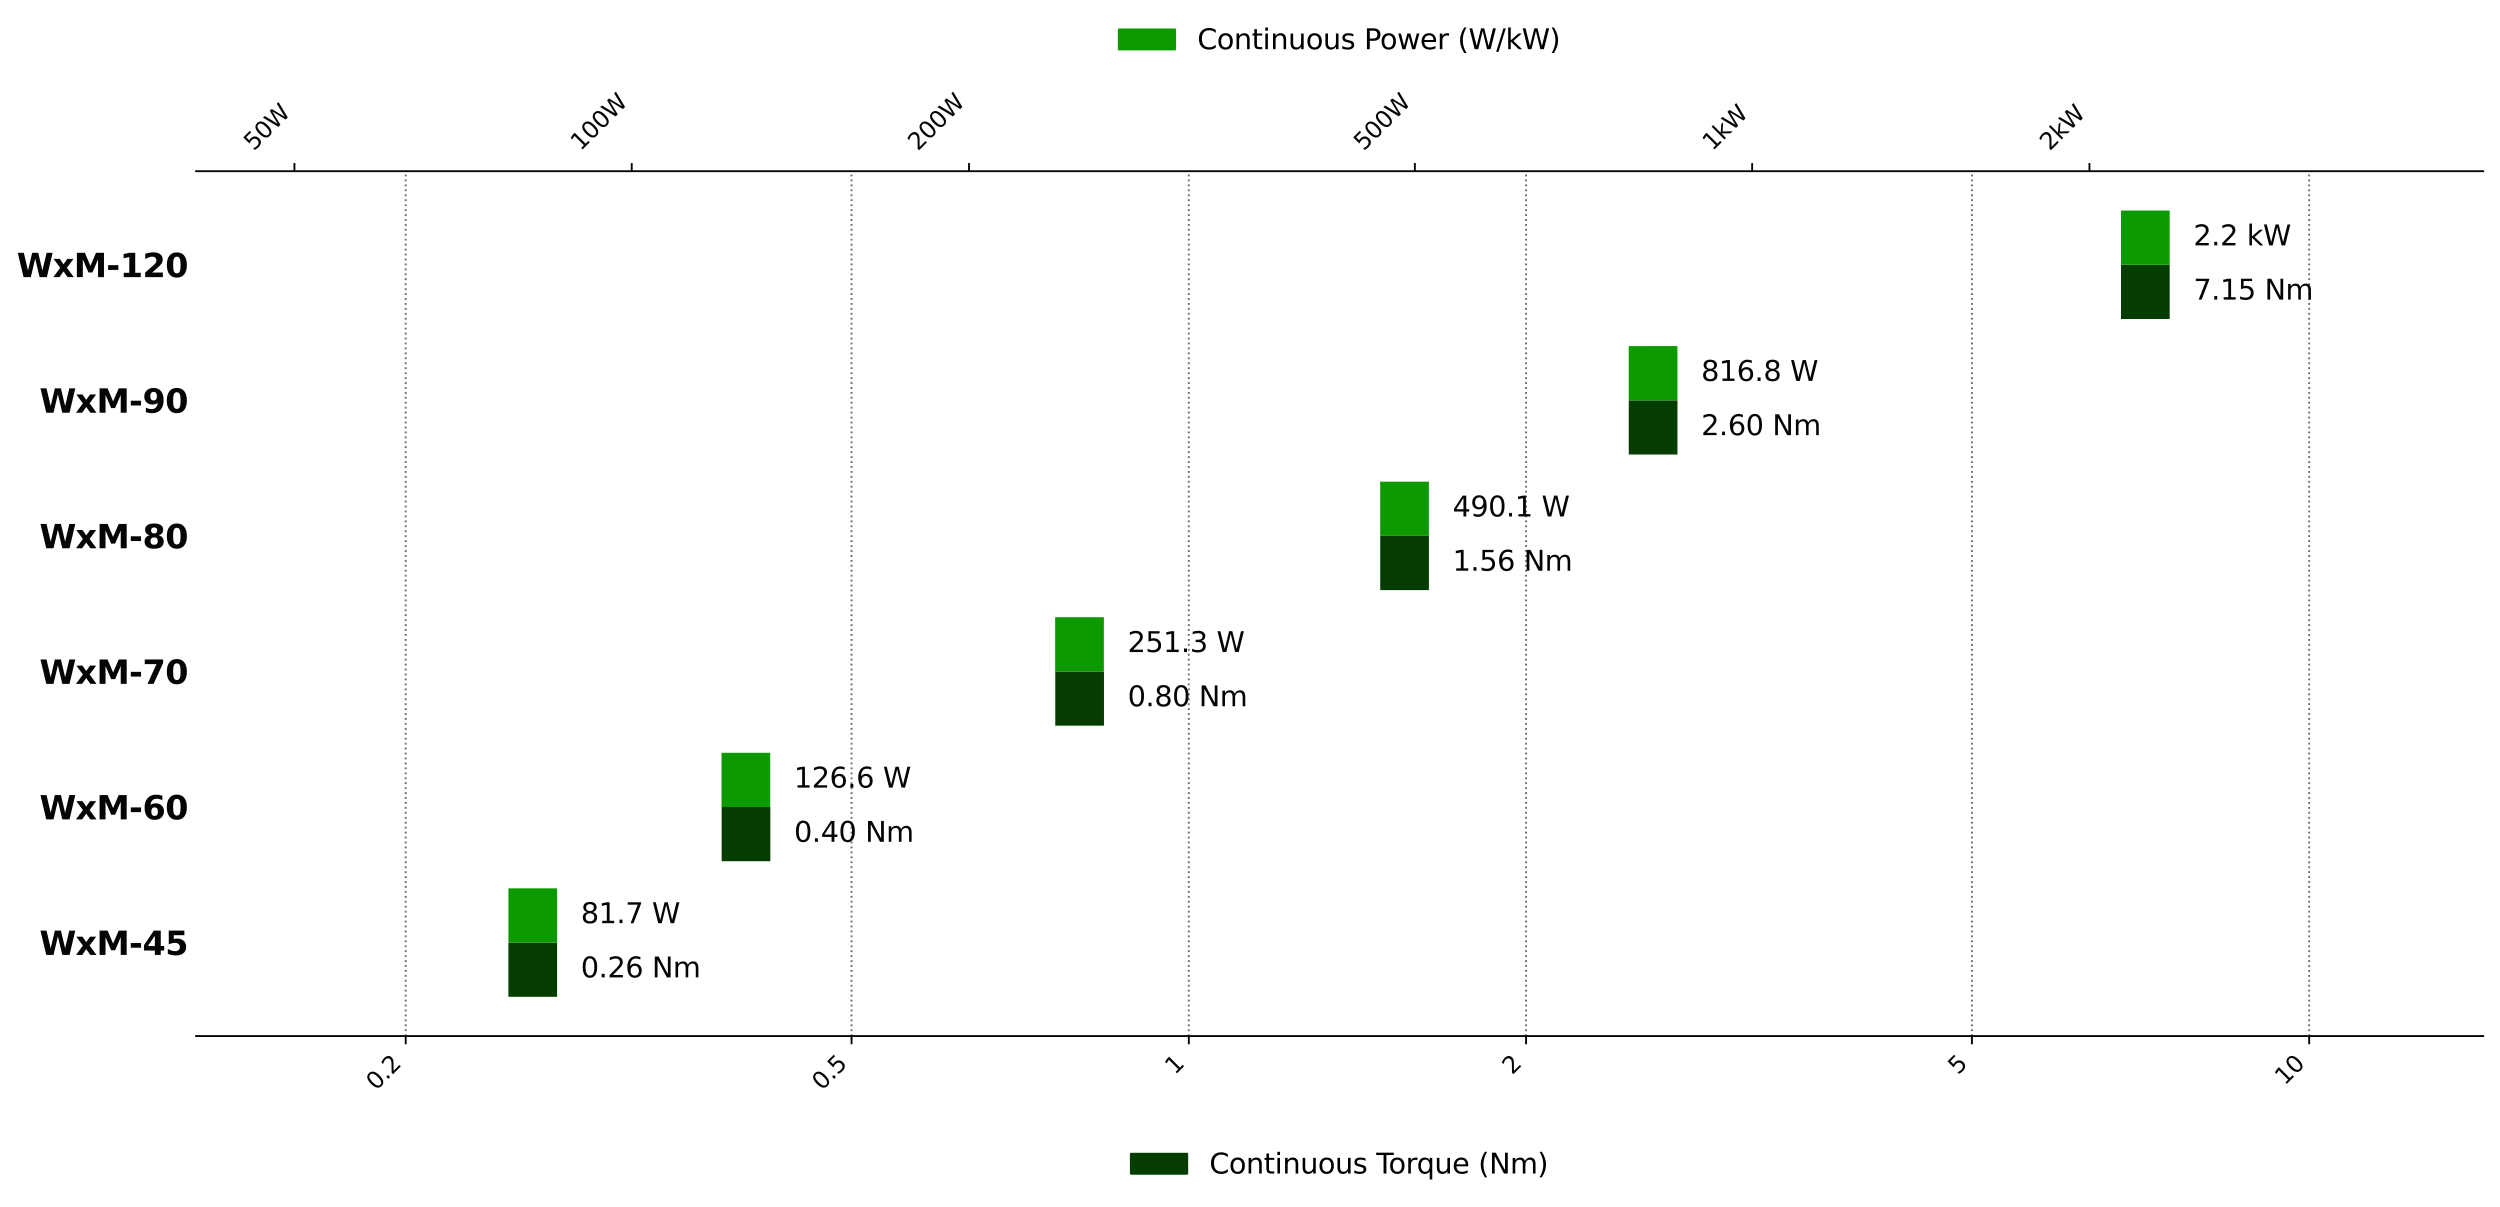 <svg xmlns="http://www.w3.org/2000/svg" xmlns:xlink="http://www.w3.org/1999/xlink" width="1430.275" height="690.725" viewBox="0 0 1072.707 518.044"><defs><style>*{stroke-linejoin:round;stroke-linecap:butt}</style></defs><g id="figure_1"><g id="axes_1"><path id="patch_2" d="M84.137 444.572h981.37v-371.1H84.137v371.1z" style="fill:none"/><g id="matplotlib.axis_1"><g id="xtick_1"><path id="line2d_1" d="M174.076 444.572v-371.1" clip-path="url(#p9c8957d20f)" style="fill:none;stroke-dasharray:.8,1.32;stroke-dashoffset:0;stroke:#050505;stroke-opacity:.6;stroke-width:.8"/><g id="line2d_2"><defs><path id="m1f6395af49" d="M0 0v3.5" style="stroke:#000;stroke-width:.8"/></defs><use xlink:href="#m1f6395af49" x="174.076" y="444.572" style="stroke:#000;stroke-width:.8"/></g><g id="text_1" style="fill:#050505" transform="scale(.1 -.1) rotate(45 6458.353 -393.163)"><defs><path id="DejaVuSans-30" d="M2034 4250q-487 0-733-480-245-479-245-1442 0-959 245-1439 246-480 733-480 491 0 736 480 246 480 246 1439 0 963-246 1442-245 480-736 480zm0 500q785 0 1199-621 414-620 414-1801 0-1178-414-1799Q2819-91 2034-91q-784 0-1198 620-414 621-414 1799 0 1181 414 1801 414 621 1198 621z" transform="scale(.016)"/><path id="DejaVuSans-2e" d="M684 794h660V0H684v794z" transform="scale(.016)"/><path id="DejaVuSans-32" d="M1228 531h2203V0H469v531q359 372 979 998 621 627 780 809 303 340 423 576 121 236 121 464 0 372-261 606-261 235-680 235-297 0-627-103-329-103-704-313v638q381 153 712 231 332 78 607 78 725 0 1156-363 431-362 431-968 0-288-108-546-107-257-392-607-78-91-497-524-418-433-1181-1211z" transform="scale(.016)"/></defs><use xlink:href="#DejaVuSans-30"/><use xlink:href="#DejaVuSans-2e" transform="translate(63.623)"/><use xlink:href="#DejaVuSans-32" transform="translate(95.41)"/></g></g><g id="xtick_2"><path id="line2d_3" d="M365.38 444.572v-371.1" clip-path="url(#p9c8957d20f)" style="fill:none;stroke-dasharray:.8,1.32;stroke-dashoffset:0;stroke:#050505;stroke-opacity:.6;stroke-width:.8"/><use xlink:href="#m1f6395af49" id="line2d_4" x="365.38" y="444.572" style="stroke:#000;stroke-width:.8"/><g id="text_2" style="fill:#050505" transform="scale(.1 -.1) rotate(45 7414.873 1916.08)"><defs><path id="DejaVuSans-35" d="M691 4666h2478v-532H1269V2991q137 47 274 70 138 23 276 23 781 0 1237-428 457-428 457-1159 0-753-469-1171Q2575-91 1722-91q-294 0-599 50Q819 9 494 109v635q281-153 581-228t634-75q541 0 856 284 316 284 316 772 0 487-316 771-315 285-856 285-253 0-505-56-251-56-513-175v2344z" transform="scale(.016)"/></defs><use xlink:href="#DejaVuSans-30"/><use xlink:href="#DejaVuSans-2e" transform="translate(63.623)"/><use xlink:href="#DejaVuSans-35" transform="translate(95.41)"/></g></g><g id="xtick_3"><path id="line2d_5" d="M510.095 444.572v-371.1" clip-path="url(#p9c8957d20f)" style="fill:none;stroke-dasharray:.8,1.32;stroke-dashoffset:0;stroke:#050505;stroke-opacity:.6;stroke-width:.8"/><use xlink:href="#m1f6395af49" id="line2d_6" x="510.095" y="444.572" style="stroke:#000;stroke-width:.8"/><g id="text_3" style="fill:#050505" transform="scale(.1 -.1) rotate(45 8090.749 3778.12)"><defs><path id="DejaVuSans-31" d="M794 531h1031v3560L703 3866v575l1116 225h631V531h1031V0H794v531z" transform="scale(.016)"/></defs><use xlink:href="#DejaVuSans-31"/></g></g><g id="xtick_4"><path id="line2d_7" d="M654.811 444.572v-371.1" clip-path="url(#p9c8957d20f)" style="fill:none;stroke-dasharray:.8,1.32;stroke-dashoffset:0;stroke:#050505;stroke-opacity:.6;stroke-width:.8"/><use xlink:href="#m1f6395af49" id="line2d_8" x="654.811" y="444.572" style="stroke:#000;stroke-width:.8"/><use xlink:href="#DejaVuSans-32" id="text_4" style="fill:#050505" transform="scale(.1 -.1) rotate(45 8814.328 5524.994)"/></g><g id="xtick_5"><path id="line2d_9" d="M846.115 444.572v-371.1" clip-path="url(#p9c8957d20f)" style="fill:none;stroke-dasharray:.8,1.32;stroke-dashoffset:0;stroke:#050505;stroke-opacity:.6;stroke-width:.8"/><use xlink:href="#m1f6395af49" id="line2d_10" x="846.115" y="444.572" style="stroke:#000;stroke-width:.8"/><use xlink:href="#DejaVuSans-35" id="text_5" style="fill:#050505" transform="scale(.1 -.1) rotate(45 9770.847 7834.237)"/></g><g id="xtick_6"><path id="line2d_11" d="M990.831 444.572v-371.1" clip-path="url(#p9c8957d20f)" style="fill:none;stroke-dasharray:.8,1.32;stroke-dashoffset:0;stroke:#050505;stroke-opacity:.6;stroke-width:.8"/><use xlink:href="#m1f6395af49" id="line2d_12" x="990.831" y="444.572" style="stroke:#000;stroke-width:.8"/><g id="text_6" style="fill:#050505" transform="scale(.1 -.1) rotate(45 10526.239 9504.309)"><use xlink:href="#DejaVuSans-31"/><use xlink:href="#DejaVuSans-30" transform="translate(63.623)"/></g></g></g><g id="matplotlib.axis_2"><g id="ytick_1"><g id="text_7" style="fill:#050505" transform="matrix(.14 0 0 -.14 16.94 409.756)"><defs><path id="DejaVuSans-Bold-57" d="M191 4666h1153l806-3391 800 3391h1159l800-3391 807 3391h1143L5759 0H4372l-847 3547L2688 0H1300L191 4666z" transform="scale(.016)"/><path id="DejaVuSans-Bold-78" d="M1422 1791 159 3500h1185l715-1037 725 1037h1185L2706 1797 4031 0H2847l-788 1106L1281 0H97l1325 1791z" transform="scale(.016)"/><path id="DejaVuSans-Bold-4d" d="M588 4666h1531l1062-2497 1069 2497h1528V0H4641v3413L3566 897h-763L1728 3413V0H588v4666z" transform="scale(.016)"/><path id="DejaVuSans-Bold-2d" d="M347 2297h1962v-909H347v909z" transform="scale(.016)"/><path id="DejaVuSans-Bold-34" d="M2356 3675 1038 1722h1318v1953zm-200 991h1338V1722h665V850h-665V0H2356v850H288v1031l1868 2785z" transform="scale(.016)"/><path id="DejaVuSans-Bold-35" d="M678 4666h2991v-885H1638v-722q137 38 276 58 139 21 289 21 853 0 1328-427t475-1189q0-756-517-1185Q2972-91 2053-91q-397 0-786 77T494 219v947q381-219 723-329 342-109 646-109 437 0 688 214 252 214 252 580 0 369-252 581-251 213-688 213-260 0-554-68-293-67-631-207v2625z" transform="scale(.016)"/></defs><use xlink:href="#DejaVuSans-Bold-57"/><use xlink:href="#DejaVuSans-Bold-78" transform="translate(110.303)"/><use xlink:href="#DejaVuSans-Bold-4d" transform="translate(174.805)"/><use xlink:href="#DejaVuSans-Bold-2d" transform="translate(274.316)"/><use xlink:href="#DejaVuSans-Bold-34" transform="translate(315.82)"/><use xlink:href="#DejaVuSans-Bold-35" transform="translate(385.4)"/></g></g><g id="ytick_2"><g id="text_8" style="fill:#050505" transform="matrix(.14 0 0 -.14 16.94 351.59)"><defs><path id="DejaVuSans-Bold-36" d="M2316 2303q-316 0-474-205-158-204-158-614 0-409 158-614 158-204 474-204 318 0 476 204 158 205 158 614 0 410-158 614-158 205-476 205zm1487 2241v-863q-297 141-560 208-262 67-512 67-537 0-837-299-300-298-350-885 206 153 446 229 241 77 526 77 715 0 1154-419 439-418 439-1096 0-750-491-1202Q3128-91 2303-91q-909 0-1408 614-498 615-498 1743 0 1156 583 1817t1598 661q322 0 625-50t600-150z" transform="scale(.016)"/><path id="DejaVuSans-Bold-30" d="M2944 2338q0 875-164 1232-164 358-552 358-387 0-553-358-166-357-166-1232 0-885 166-1248 166-362 553-362 385 0 550 362 166 363 166 1248zm1203-10q0-1159-500-1789T2228-91q-922 0-1422 630T306 2328q0 1163 500 1792 500 630 1422 630 919 0 1419-630 500-629 500-1792z" transform="scale(.016)"/></defs><use xlink:href="#DejaVuSans-Bold-57"/><use xlink:href="#DejaVuSans-Bold-78" transform="translate(110.303)"/><use xlink:href="#DejaVuSans-Bold-4d" transform="translate(174.805)"/><use xlink:href="#DejaVuSans-Bold-2d" transform="translate(274.316)"/><use xlink:href="#DejaVuSans-Bold-36" transform="translate(315.82)"/><use xlink:href="#DejaVuSans-Bold-30" transform="translate(385.4)"/></g></g><g id="ytick_3"><g id="text_9" style="fill:#050505" transform="matrix(.14 0 0 -.14 16.94 293.424)"><defs><path id="DejaVuSans-Bold-37" d="M428 4666h3516v-678L2125 0H953l1722 3781H428v885z" transform="scale(.016)"/></defs><use xlink:href="#DejaVuSans-Bold-57"/><use xlink:href="#DejaVuSans-Bold-78" transform="translate(110.303)"/><use xlink:href="#DejaVuSans-Bold-4d" transform="translate(174.805)"/><use xlink:href="#DejaVuSans-Bold-2d" transform="translate(274.316)"/><use xlink:href="#DejaVuSans-Bold-37" transform="translate(315.82)"/><use xlink:href="#DejaVuSans-Bold-30" transform="translate(385.4)"/></g></g><g id="ytick_4"><g id="text_10" style="fill:#050505" transform="matrix(.14 0 0 -.14 16.94 235.258)"><defs><path id="DejaVuSans-Bold-38" d="M2228 2088q-337 0-519-185-181-184-181-528t181-527q182-182 519-182 335 0 513 182 178 183 178 527 0 347-178 530t-513 183zm-878 396q-425 129-641 394-215 266-215 663 0 590 440 899 441 310 1294 310 847 0 1287-308 441-308 441-901 0-397-217-663-217-265-642-394 475-131 717-426t242-745q0-694-461-1049T2228-91q-909 0-1373 355T391 1313q0 450 242 745t717 426zm281 935q0-278 155-428t442-150q281 0 434 150 154 150 154 428t-154 426q-153 149-434 149-287 0-442-150t-155-425z" transform="scale(.016)"/></defs><use xlink:href="#DejaVuSans-Bold-57"/><use xlink:href="#DejaVuSans-Bold-78" transform="translate(110.303)"/><use xlink:href="#DejaVuSans-Bold-4d" transform="translate(174.805)"/><use xlink:href="#DejaVuSans-Bold-2d" transform="translate(274.316)"/><use xlink:href="#DejaVuSans-Bold-38" transform="translate(315.82)"/><use xlink:href="#DejaVuSans-Bold-30" transform="translate(385.4)"/></g></g><g id="ytick_5"><g id="text_11" style="fill:#050505" transform="matrix(.14 0 0 -.14 16.94 177.092)"><defs><path id="DejaVuSans-Bold-39" d="M641 103v863q287-135 549-202 263-67 519-67 538 0 838 298 300 299 353 886-212-156-453-234t-522-78q-716 0-1155 417T331 3084q0 754 489 1207t1311 453q913 0 1413-616 500-615 500-1740 0-1157-585-1818Q2875-91 1856-91q-328 0-628 49Q928 6 641 103zm1484 2247q316 0 475 204 159 205 159 615 0 406-159 612-159 207-475 207t-475-207q-159-206-159-612 0-410 159-615 159-204 475-204z" transform="scale(.016)"/></defs><use xlink:href="#DejaVuSans-Bold-57"/><use xlink:href="#DejaVuSans-Bold-78" transform="translate(110.303)"/><use xlink:href="#DejaVuSans-Bold-4d" transform="translate(174.805)"/><use xlink:href="#DejaVuSans-Bold-2d" transform="translate(274.316)"/><use xlink:href="#DejaVuSans-Bold-39" transform="translate(315.82)"/><use xlink:href="#DejaVuSans-Bold-30" transform="translate(385.4)"/></g></g><g id="ytick_6"><g id="text_12" style="fill:#050505" transform="matrix(.14 0 0 -.14 7.2 118.925)"><defs><path id="DejaVuSans-Bold-31" d="M750 831h1063v3016L722 3622v819l1084 225h1144V831h1063V0H750v831z" transform="scale(.016)"/><path id="DejaVuSans-Bold-32" d="M1844 884h2053V0H506v884l1703 1504q229 206 338 403t109 409q0 328-220 528t-586 200q-281 0-616-120-334-120-715-358v1025q406 134 803 204 397 71 778 71 838 0 1302-369 464-368 464-1028 0-381-197-711-197-329-828-883l-997-875z" transform="scale(.016)"/></defs><use xlink:href="#DejaVuSans-Bold-57"/><use xlink:href="#DejaVuSans-Bold-78" transform="translate(110.303)"/><use xlink:href="#DejaVuSans-Bold-4d" transform="translate(174.805)"/><use xlink:href="#DejaVuSans-Bold-2d" transform="translate(274.316)"/><use xlink:href="#DejaVuSans-Bold-31" transform="translate(315.82)"/><use xlink:href="#DejaVuSans-Bold-32" transform="translate(385.4)"/><use xlink:href="#DejaVuSans-Bold-30" transform="translate(454.98)"/></g></g></g><path id="patch_3" d="M84.137 444.572h981.37" style="fill:none;stroke:#050505;stroke-width:.8;stroke-linejoin:miter;stroke-linecap:square"/><path id="patch_4" d="M218.143 427.704h20.896v-23.267h-20.896z" clip-path="url(#p9c8957d20f)" style="fill:#053d00"/><g id="text_13" style="fill:#050505" transform="matrix(.12 0 0 -.12 249.225 419.382)"><defs><path id="DejaVuSans-36" d="M2113 2584q-425 0-674-291-248-290-248-796 0-503 248-796 249-292 674-292t673 292q248 293 248 796 0 506-248 796-248 291-673 291zm1253 1979v-575q-238 112-480 171-242 60-480 60-625 0-955-422-329-422-376-1275 184 272 462 417 279 145 613 145 703 0 1111-427 408-426 408-1160 0-719-425-1154Q2819-91 2113-91q-810 0-1238 620-428 621-428 1799 0 1106 525 1764t1409 658q238 0 480-47t505-140z" transform="scale(.016)"/><path id="DejaVuSans-4e" d="M628 4666h850L3547 763v3903h612V0h-850L1241 3903V0H628v4666z" transform="scale(.016)"/><path id="DejaVuSans-6d" d="M3328 2828q216 388 516 572t706 184q547 0 844-383 297-382 297-1088V0h-578v2094q0 503-179 746-178 244-543 244-447 0-707-297-259-296-259-809V0h-578v2094q0 506-178 748t-550 242q-441 0-701-298-259-298-259-808V0H581v3500h578v-544q197 322 472 475t653 153q382 0 649-194 267-193 395-562z" transform="scale(.016)"/></defs><use xlink:href="#DejaVuSans-30"/><use xlink:href="#DejaVuSans-2e" transform="translate(63.623)"/><use xlink:href="#DejaVuSans-32" transform="translate(95.41)"/><use xlink:href="#DejaVuSans-36" transform="translate(159.033)"/><use xlink:href="#DejaVuSans-20" transform="translate(222.656)"/><use xlink:href="#DejaVuSans-4e" transform="translate(254.443)"/><use xlink:href="#DejaVuSans-6d" transform="translate(329.248)"/></g><path id="patch_5" d="M309.643 369.538h20.895V346.27h-20.895z" clip-path="url(#p9c8957d20f)" style="fill:#053d00"/><g id="text_14" style="fill:#050505" transform="matrix(.12 0 0 -.12 340.724 361.216)"><defs><path id="DejaVuSans-34" d="M2419 4116 825 1625h1594v2491zm-166 550h794V1625h666v-525h-666V0h-628v1100H313v609l1940 2957z" transform="scale(.016)"/></defs><use xlink:href="#DejaVuSans-30"/><use xlink:href="#DejaVuSans-2e" transform="translate(63.623)"/><use xlink:href="#DejaVuSans-34" transform="translate(95.41)"/><use xlink:href="#DejaVuSans-30" transform="translate(159.033)"/><use xlink:href="#DejaVuSans-20" transform="translate(222.656)"/><use xlink:href="#DejaVuSans-4e" transform="translate(254.443)"/><use xlink:href="#DejaVuSans-6d" transform="translate(329.248)"/></g><path id="patch_6" d="M452.798 311.371h20.896v-23.266h-20.896z" clip-path="url(#p9c8957d20f)" style="fill:#053d00"/><g id="text_15" style="fill:#050505" transform="matrix(.12 0 0 -.12 483.88 303.05)"><defs><path id="DejaVuSans-38" d="M2034 2216q-450 0-708-241-257-241-257-662 0-422 257-663 258-241 708-241t709 242q260 243 260 662 0 421-258 662-257 241-711 241zm-631 268q-406 100-633 378-226 279-226 679 0 559 398 884 399 325 1092 325 697 0 1094-325t397-884q0-400-227-679-226-278-629-378 456-106 710-416 255-309 255-755 0-679-414-1042Q2806-91 2034-91q-771 0-1186 362-414 363-414 1042 0 446 256 755 257 310 713 416zm-231 997q0-362 226-565 227-203 636-203 407 0 636 203 230 203 230 565 0 363-230 566-229 203-636 203-409 0-636-203-226-203-226-566z" transform="scale(.016)"/></defs><use xlink:href="#DejaVuSans-30"/><use xlink:href="#DejaVuSans-2e" transform="translate(63.623)"/><use xlink:href="#DejaVuSans-38" transform="translate(95.41)"/><use xlink:href="#DejaVuSans-30" transform="translate(159.033)"/><use xlink:href="#DejaVuSans-20" transform="translate(222.656)"/><use xlink:href="#DejaVuSans-4e" transform="translate(254.443)"/><use xlink:href="#DejaVuSans-6d" transform="translate(329.248)"/></g><path id="patch_7" d="M592.228 253.205h20.896V229.94h-20.896z" clip-path="url(#p9c8957d20f)" style="fill:#053d00"/><g id="text_16" style="fill:#050505" transform="matrix(.12 0 0 -.12 623.31 244.883)"><use xlink:href="#DejaVuSans-31"/><use xlink:href="#DejaVuSans-2e" transform="translate(63.623)"/><use xlink:href="#DejaVuSans-35" transform="translate(95.41)"/><use xlink:href="#DejaVuSans-36" transform="translate(159.033)"/><use xlink:href="#DejaVuSans-20" transform="translate(222.656)"/><use xlink:href="#DejaVuSans-4e" transform="translate(254.443)"/><use xlink:href="#DejaVuSans-6d" transform="translate(329.248)"/></g><path id="patch_8" d="M698.879 195.04h20.895v-23.267H698.88z" clip-path="url(#p9c8957d20f)" style="fill:#053d00"/><g id="text_17" style="fill:#050505" transform="matrix(.12 0 0 -.12 729.96 186.717)"><use xlink:href="#DejaVuSans-32"/><use xlink:href="#DejaVuSans-2e" transform="translate(63.623)"/><use xlink:href="#DejaVuSans-36" transform="translate(95.41)"/><use xlink:href="#DejaVuSans-30" transform="translate(159.033)"/><use xlink:href="#DejaVuSans-20" transform="translate(222.656)"/><use xlink:href="#DejaVuSans-4e" transform="translate(254.443)"/><use xlink:href="#DejaVuSans-6d" transform="translate(329.248)"/></g><path id="patch_9" d="M910.082 136.873h20.895v-23.266h-20.895z" clip-path="url(#p9c8957d20f)" style="fill:#053d00"/><g id="text_18" style="fill:#050505" transform="matrix(.12 0 0 -.12 941.164 128.551)"><defs><path id="DejaVuSans-37" d="M525 4666h3000v-269L1831 0h-659l1594 4134H525v532z" transform="scale(.016)"/></defs><use xlink:href="#DejaVuSans-37"/><use xlink:href="#DejaVuSans-2e" transform="translate(63.623)"/><use xlink:href="#DejaVuSans-31" transform="translate(95.41)"/><use xlink:href="#DejaVuSans-35" transform="translate(159.033)"/><use xlink:href="#DejaVuSans-20" transform="translate(222.656)"/><use xlink:href="#DejaVuSans-4e" transform="translate(254.443)"/><use xlink:href="#DejaVuSans-6d" transform="translate(329.248)"/></g><g id="legend_1"><path id="patch_10" d="M485.325 503.548h24v-8.4h-24z" style="fill:#053d00;stroke:#053d00;stroke-linejoin:miter"/><g id="text_19" transform="matrix(.12 0 0 -.12 518.925 503.548)"><defs><path id="DejaVuSans-43" d="M4122 4306v-665q-319 297-680 443-361 147-767 147-800 0-1225-489t-425-1414q0-922 425-1411t1225-489q406 0 767 147t680 444V359q-331-225-702-338-370-112-782-112-1060 0-1670 648-609 649-609 1771 0 1125 609 1773 610 649 1670 649 418 0 788-111 371-111 696-333z" transform="scale(.016)"/><path id="DejaVuSans-6f" d="M1959 3097q-462 0-731-361t-269-989q0-628 267-989 268-361 733-361 460 0 728 362 269 363 269 988 0 622-269 986-268 364-728 364zm0 487q750 0 1178-488 429-487 429-1349 0-859-429-1349Q2709-91 1959-91q-753 0-1180 489-426 490-426 1349 0 862 426 1349 427 488 1180 488z" transform="scale(.016)"/><path id="DejaVuSans-6e" d="M3513 2113V0h-575v2094q0 497-194 743-194 247-581 247-466 0-735-297-269-296-269-809V0H581v3500h578v-544q207 316 486 472 280 156 646 156 603 0 912-373 310-373 310-1098z" transform="scale(.016)"/><path id="DejaVuSans-74" d="M1172 4494v-994h1184v-447H1172V1153q0-428 117-550t477-122h590V0h-590q-666 0-919 248-253 249-253 905v1900H172v447h422v994h578z" transform="scale(.016)"/><path id="DejaVuSans-69" d="M603 3500h575V0H603v3500zm0 1363h575v-729H603v729z" transform="scale(.016)"/><path id="DejaVuSans-75" d="M544 1381v2119h575V1403q0-497 193-746 194-248 582-248 465 0 735 297 271 297 271 810v1984h575V0h-575v538q-209-319-486-474-276-155-642-155-603 0-916 375-312 375-312 1097zm1447 2203z" transform="scale(.016)"/><path id="DejaVuSans-73" d="M2834 3397v-544q-243 125-506 187-262 63-544 63-428 0-642-131t-214-394q0-200 153-314t616-217l197-44q612-131 870-370t258-667q0-488-386-773Q2250-91 1575-91q-281 0-586 55T347 128v594q319-166 628-249 309-82 613-82 406 0 624 139 219 139 219 392 0 234-158 359-157 125-692 241l-200 47q-534 112-772 345-237 233-237 639 0 494 350 762 350 269 994 269 318 0 599-47 282-46 519-140z" transform="scale(.016)"/><path id="DejaVuSans-54" d="M-19 4666h3947v-532H2272V0h-634v4134H-19v532z" transform="scale(.016)"/><path id="DejaVuSans-72" d="M2631 2963q-97 56-211 82-114 27-251 27-488 0-749-317t-261-911V0H581v3500h578v-544q182 319 472 473 291 155 707 155 59 0 131-8 72-7 159-23l3-590z" transform="scale(.016)"/><path id="DejaVuSans-71" d="M947 1747q0-634 261-995t717-361q456 0 718 361 263 361 263 995t-263 995q-262 361-718 361t-717-361q-261-361-261-995zM2906 525q-181-312-458-464-276-152-664-152-634 0-1033 506-398 507-398 1332t398 1331q399 506 1033 506 388 0 664-152 277-151 458-463v531h575v-4831h-575V525z" transform="scale(.016)"/><path id="DejaVuSans-65" d="M3597 1894v-281H953q38-594 358-905t892-311q331 0 642 81t618 244V178Q3153 47 2828-22t-659-69q-838 0-1327 487-489 488-489 1320 0 859 464 1363 464 505 1252 505 706 0 1117-455 411-454 411-1235zm-575 169q-6 471-264 752-258 282-683 282-481 0-770-272t-333-766l2050 4z" transform="scale(.016)"/><path id="DejaVuSans-28" d="M1984 4856q-418-718-622-1422-203-703-203-1425 0-721 205-1429t620-1424h-500Q1016-109 783 600T550 2009q0 697 231 1403 232 707 703 1444h500z" transform="scale(.016)"/><path id="DejaVuSans-29" d="M513 4856h500q468-737 701-1444 233-706 233-1403 0-700-233-1409T1013-844H513q415 716 620 1424t205 1429q0 722-205 1425-205 704-620 1422z" transform="scale(.016)"/></defs><use xlink:href="#DejaVuSans-43"/><use xlink:href="#DejaVuSans-6f" transform="translate(69.824)"/><use xlink:href="#DejaVuSans-6e" transform="translate(131.006)"/><use xlink:href="#DejaVuSans-74" transform="translate(194.385)"/><use xlink:href="#DejaVuSans-69" transform="translate(233.594)"/><use xlink:href="#DejaVuSans-6e" transform="translate(261.377)"/><use xlink:href="#DejaVuSans-75" transform="translate(324.756)"/><use xlink:href="#DejaVuSans-6f" transform="translate(388.135)"/><use xlink:href="#DejaVuSans-75" transform="translate(449.316)"/><use xlink:href="#DejaVuSans-73" transform="translate(512.695)"/><use xlink:href="#DejaVuSans-20" transform="translate(564.795)"/><use xlink:href="#DejaVuSans-54" transform="translate(596.582)"/><use xlink:href="#DejaVuSans-6f" transform="translate(640.666)"/><use xlink:href="#DejaVuSans-72" transform="translate(701.848)"/><use xlink:href="#DejaVuSans-71" transform="translate(741.21)"/><use xlink:href="#DejaVuSans-75" transform="translate(804.688)"/><use xlink:href="#DejaVuSans-65" transform="translate(868.066)"/><use xlink:href="#DejaVuSans-20" transform="translate(929.59)"/><use xlink:href="#DejaVuSans-28" transform="translate(961.377)"/><use xlink:href="#DejaVuSans-4e" transform="translate(1000.39)"/><use xlink:href="#DejaVuSans-6d" transform="translate(1075.195)"/><use xlink:href="#DejaVuSans-29" transform="translate(1172.607)"/></g></g></g><g id="axes_2"><g id="matplotlib.axis_3"><g id="xtick_19"><g id="line2d_31"><defs><path id="mb6c5621847" d="M0 0v-3.5" style="stroke:#000;stroke-width:.8"/></defs><use xlink:href="#mb6c5621847" x="126.337" y="73.472" style="stroke:#000;stroke-width:.8"/></g><g id="text_20" style="fill:#050505" transform="scale(.1 -.1) rotate(45 1329.019 989.252)"><defs><path id="DejaVuSans-57" d="M213 4666h637l981-3944 978 3944h710l981-3944 978 3944h641L4947 0h-794l-984 4050L2175 0h-794L213 4666z" transform="scale(.016)"/></defs><use xlink:href="#DejaVuSans-35"/><use xlink:href="#DejaVuSans-30" transform="translate(63.623)"/><use xlink:href="#DejaVuSans-57" transform="translate(127.246)"/></g></g><g id="xtick_20"><use xlink:href="#mb6c5621847" id="line2d_32" x="271.06" y="73.472" style="stroke:#000;stroke-width:.8"/><g id="text_21" style="fill:#050505" transform="scale(.1 -.1) rotate(45 2030.14 2681.91)"><use xlink:href="#DejaVuSans-31"/><use xlink:href="#DejaVuSans-30" transform="translate(63.623)"/><use xlink:href="#DejaVuSans-30" transform="translate(127.246)"/><use xlink:href="#DejaVuSans-57" transform="translate(190.87)"/></g></g><g id="xtick_21"><use xlink:href="#mb6c5621847" id="line2d_33" x="415.783" y="73.472" style="stroke:#000;stroke-width:.8"/><g id="text_22" style="fill:#050505" transform="scale(.1 -.1) rotate(45 2753.758 4428.875)"><use xlink:href="#DejaVuSans-32"/><use xlink:href="#DejaVuSans-30" transform="translate(63.623)"/><use xlink:href="#DejaVuSans-30" transform="translate(127.246)"/><use xlink:href="#DejaVuSans-57" transform="translate(190.87)"/></g></g><g id="xtick_22"><use xlink:href="#mb6c5621847" id="line2d_34" x="607.097" y="73.472" style="stroke:#000;stroke-width:.8"/><g id="text_23" style="fill:#050505" transform="scale(.1 -.1) rotate(45 3710.327 6738.238)"><use xlink:href="#DejaVuSans-35"/><use xlink:href="#DejaVuSans-30" transform="translate(63.623)"/><use xlink:href="#DejaVuSans-30" transform="translate(127.246)"/><use xlink:href="#DejaVuSans-57" transform="translate(190.87)"/></g></g><g id="xtick_23"><use xlink:href="#mb6c5621847" id="line2d_35" x="751.821" y="73.472" style="stroke:#000;stroke-width:.8"/><g id="text_24" style="fill:#050505" transform="scale(.1 -.1) rotate(45 4458.46 8544.392)"><defs><path id="DejaVuSans-6b" d="M581 4863h578V1991l1716 1509h734L1753 1863 3688 0h-750L1159 1709V0H581v4863z" transform="scale(.016)"/></defs><use xlink:href="#DejaVuSans-31"/><use xlink:href="#DejaVuSans-6b" transform="translate(63.623)"/><use xlink:href="#DejaVuSans-57" transform="translate(121.533)"/></g></g><g id="xtick_24"><use xlink:href="#mb6c5621847" id="line2d_36" x="896.544" y="73.472" style="stroke:#000;stroke-width:.8"/><g id="text_25" style="fill:#050505" transform="scale(.1 -.1) rotate(45 5182.077 10291.357)"><use xlink:href="#DejaVuSans-32"/><use xlink:href="#DejaVuSans-6b" transform="translate(63.623)"/><use xlink:href="#DejaVuSans-57" transform="translate(121.533)"/></g></g></g><path id="patch_11" d="M84.137 73.472h981.37" style="fill:none;stroke:#050505;stroke-width:.8;stroke-linejoin:miter;stroke-linecap:square"/><path id="patch_12" d="M218.15 404.437h20.897v-23.266H218.15z" clip-path="url(#p9c8957d20f)" style="fill:#0d9900"/><g id="text_26" style="fill:#050505" transform="matrix(.12 0 0 -.12 249.234 396.115)"><use xlink:href="#DejaVuSans-38"/><use xlink:href="#DejaVuSans-31" transform="translate(63.623)"/><use xlink:href="#DejaVuSans-2e" transform="translate(127.246)"/><use xlink:href="#DejaVuSans-37" transform="translate(159.033)"/><use xlink:href="#DejaVuSans-20" transform="translate(222.656)"/><use xlink:href="#DejaVuSans-57" transform="translate(254.443)"/></g><path id="patch_13" d="M309.597 346.271h20.896v-23.266h-20.896z" clip-path="url(#p9c8957d20f)" style="fill:#0d9900"/><g id="text_27" style="fill:#050505" transform="matrix(.12 0 0 -.12 340.68 337.95)"><use xlink:href="#DejaVuSans-31"/><use xlink:href="#DejaVuSans-32" transform="translate(63.623)"/><use xlink:href="#DejaVuSans-36" transform="translate(127.246)"/><use xlink:href="#DejaVuSans-2e" transform="translate(190.87)"/><use xlink:href="#DejaVuSans-36" transform="translate(222.656)"/><use xlink:href="#DejaVuSans-20" transform="translate(286.28)"/><use xlink:href="#DejaVuSans-57" transform="translate(318.066)"/></g><path id="patch_14" d="M452.747 288.105h20.897v-23.267h-20.897z" clip-path="url(#p9c8957d20f)" style="fill:#0d9900"/><g id="text_28" style="fill:#050505" transform="matrix(.12 0 0 -.12 483.83 279.783)"><defs><path id="DejaVuSans-33" d="M2597 2516q453-97 707-404 255-306 255-756 0-690-475-1069Q2609-91 1734-91q-293 0-604 58T488 141v609q262-153 574-231 313-78 654-78 593 0 904 234t311 681q0 413-289 645-289 233-804 233h-544v519h569q465 0 712 186t247 536q0 359-255 551-254 193-729 193-260 0-557-57-297-56-653-174v562q360 100 674 150t592 50q719 0 1137-327 419-326 419-882 0-388-222-655t-631-370z" transform="scale(.016)"/></defs><use xlink:href="#DejaVuSans-32"/><use xlink:href="#DejaVuSans-35" transform="translate(63.623)"/><use xlink:href="#DejaVuSans-31" transform="translate(127.246)"/><use xlink:href="#DejaVuSans-2e" transform="translate(190.87)"/><use xlink:href="#DejaVuSans-33" transform="translate(222.656)"/><use xlink:href="#DejaVuSans-20" transform="translate(286.28)"/><use xlink:href="#DejaVuSans-57" transform="translate(318.066)"/></g><path id="patch_15" d="M592.212 229.939h20.897v-23.267h-20.897z" clip-path="url(#p9c8957d20f)" style="fill:#0d9900"/><g id="text_29" style="fill:#050505" transform="matrix(.12 0 0 -.12 623.296 221.617)"><defs><path id="DejaVuSans-39" d="M703 97v575q238-113 481-172 244-59 479-59 625 0 954 420 330 420 377 1277-181-269-460-413-278-144-615-144-700 0-1108 423-408 424-408 1159 0 718 425 1152 425 435 1131 435 810 0 1236-621 427-620 427-1801 0-1103-524-1761Q2575-91 1691-91q-238 0-482 47Q966 3 703 97zm1256 1978q425 0 673 290 249 291 249 798 0 503-249 795-248 292-673 292t-673-292q-248-292-248-795 0-507 248-798 248-290 673-290z" transform="scale(.016)"/></defs><use xlink:href="#DejaVuSans-34"/><use xlink:href="#DejaVuSans-39" transform="translate(63.623)"/><use xlink:href="#DejaVuSans-30" transform="translate(127.246)"/><use xlink:href="#DejaVuSans-2e" transform="translate(190.87)"/><use xlink:href="#DejaVuSans-31" transform="translate(222.656)"/><use xlink:href="#DejaVuSans-20" transform="translate(286.28)"/><use xlink:href="#DejaVuSans-57" transform="translate(318.066)"/></g><path id="patch_16" d="M698.86 171.773h20.896v-23.267H698.86z" clip-path="url(#p9c8957d20f)" style="fill:#0d9900"/><g id="text_30" style="fill:#050505" transform="matrix(.12 0 0 -.12 729.943 163.45)"><use xlink:href="#DejaVuSans-38"/><use xlink:href="#DejaVuSans-31" transform="translate(63.623)"/><use xlink:href="#DejaVuSans-36" transform="translate(127.246)"/><use xlink:href="#DejaVuSans-2e" transform="translate(190.87)"/><use xlink:href="#DejaVuSans-38" transform="translate(222.656)"/><use xlink:href="#DejaVuSans-20" transform="translate(286.28)"/><use xlink:href="#DejaVuSans-57" transform="translate(318.066)"/></g><path id="patch_17" d="M910.074 113.607h20.896V90.34h-20.896z" clip-path="url(#p9c8957d20f)" style="fill:#0d9900"/><g id="text_31" style="fill:#050505" transform="matrix(.12 0 0 -.12 941.157 105.285)"><use xlink:href="#DejaVuSans-32"/><use xlink:href="#DejaVuSans-2e" transform="translate(63.623)"/><use xlink:href="#DejaVuSans-32" transform="translate(95.41)"/><use xlink:href="#DejaVuSans-20" transform="translate(159.033)"/><use xlink:href="#DejaVuSans-6b" transform="translate(190.82)"/><use xlink:href="#DejaVuSans-57" transform="translate(248.73)"/></g><g id="legend_2"><path id="patch_18" d="M480.142 21.118h24v-8.4h-24z" style="fill:#0d9900;stroke:#0d9900;stroke-linejoin:miter"/><g id="text_32" transform="matrix(.12 0 0 -.12 513.742 21.118)"><defs><path id="DejaVuSans-50" d="M1259 4147V2394h794q441 0 681 228 241 228 241 650 0 419-241 647-240 228-681 228h-794zm-631 519h1425q785 0 1186-355 402-355 402-1039 0-691-402-1044-401-353-1186-353h-794V0H628v4666z" transform="scale(.016)"/><path id="DejaVuSans-77" d="M269 3500h575l719-2731 715 2731h678l719-2731 716 2731h575L4050 0h-678l-753 2869L1863 0h-679L269 3500z" transform="scale(.016)"/><path id="DejaVuSans-2f" d="M1625 4666h531L531-594H0l1625 5260z" transform="scale(.016)"/></defs><use xlink:href="#DejaVuSans-43"/><use xlink:href="#DejaVuSans-6f" transform="translate(69.824)"/><use xlink:href="#DejaVuSans-6e" transform="translate(131.006)"/><use xlink:href="#DejaVuSans-74" transform="translate(194.385)"/><use xlink:href="#DejaVuSans-69" transform="translate(233.594)"/><use xlink:href="#DejaVuSans-6e" transform="translate(261.377)"/><use xlink:href="#DejaVuSans-75" transform="translate(324.756)"/><use xlink:href="#DejaVuSans-6f" transform="translate(388.135)"/><use xlink:href="#DejaVuSans-75" transform="translate(449.316)"/><use xlink:href="#DejaVuSans-73" transform="translate(512.695)"/><use xlink:href="#DejaVuSans-20" transform="translate(564.795)"/><use xlink:href="#DejaVuSans-50" transform="translate(596.582)"/><use xlink:href="#DejaVuSans-6f" transform="translate(653.26)"/><use xlink:href="#DejaVuSans-77" transform="translate(714.441)"/><use xlink:href="#DejaVuSans-65" transform="translate(796.229)"/><use xlink:href="#DejaVuSans-72" transform="translate(857.752)"/><use xlink:href="#DejaVuSans-20" transform="translate(898.865)"/><use xlink:href="#DejaVuSans-28" transform="translate(930.652)"/><use xlink:href="#DejaVuSans-57" transform="translate(969.666)"/><use xlink:href="#DejaVuSans-2f" transform="translate(1068.543)"/><use xlink:href="#DejaVuSans-6b" transform="translate(1102.234)"/><use xlink:href="#DejaVuSans-57" transform="translate(1160.145)"/><use xlink:href="#DejaVuSans-29" transform="translate(1259.021)"/></g></g></g></g><defs><clipPath id="p9c8957d20f"><path d="M84.137 73.472h981.37v371.1H84.137z"/></clipPath></defs></svg>